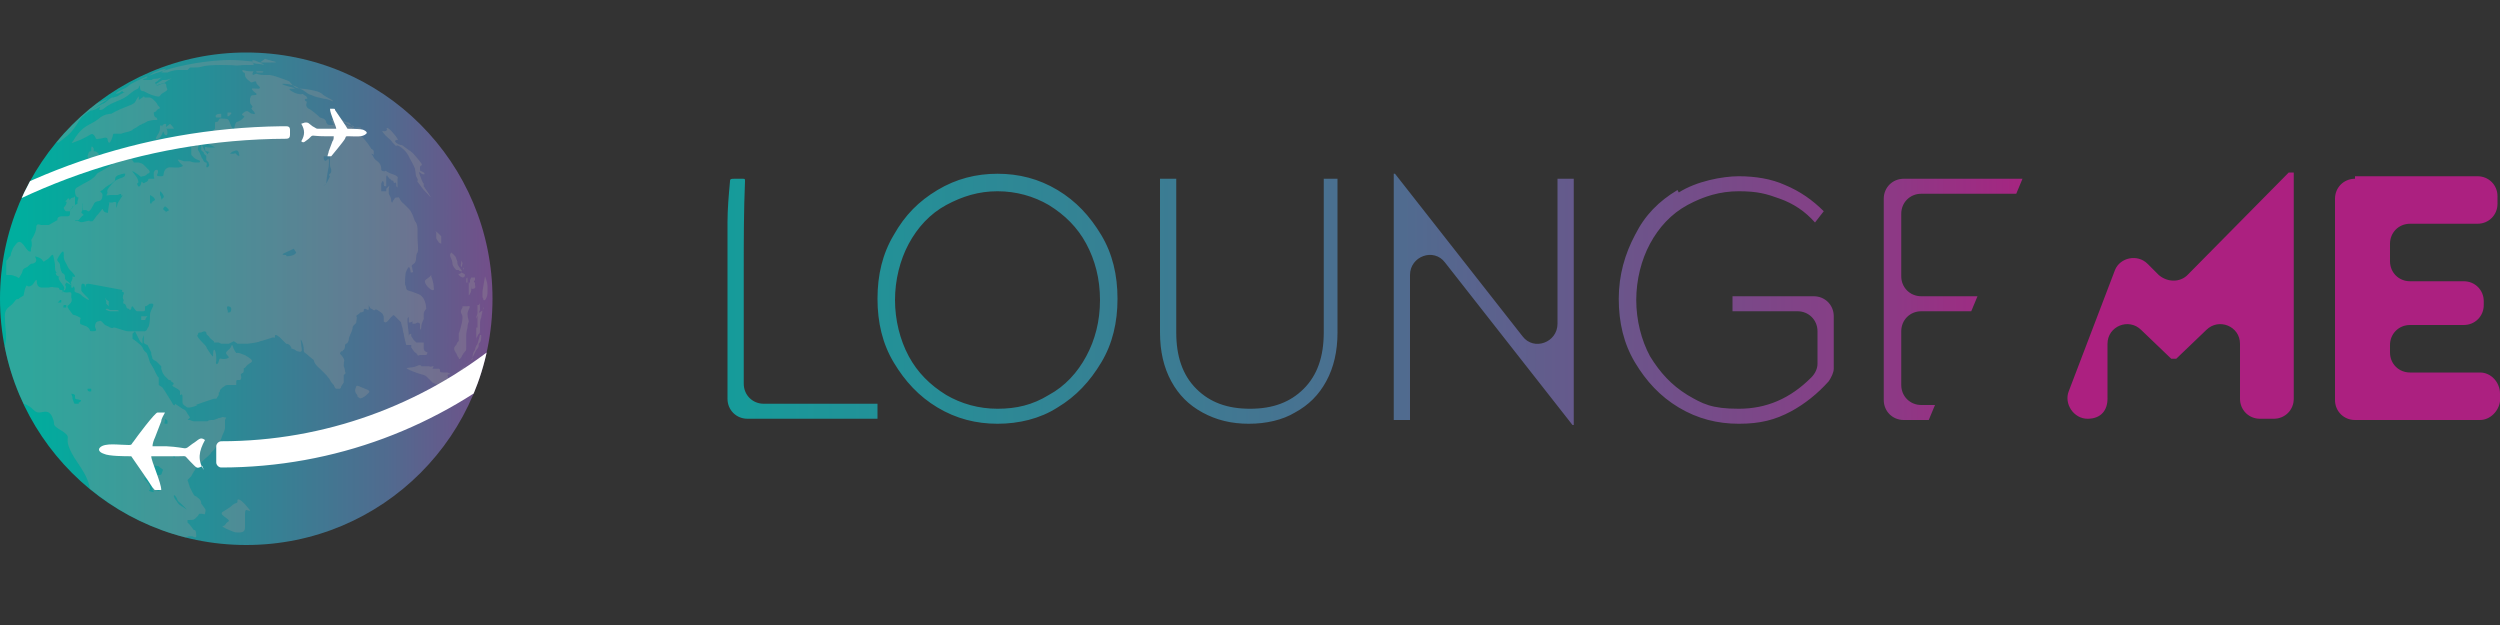 <svg id="Layer_1" xmlns="http://www.w3.org/2000/svg" xmlns:xlink="http://www.w3.org/1999/xlink" version="1.1" viewBox="0 0 200 50"><rect x="0" y="0" width="200" height="50" fill="#333333" stroke="none"/><defs><clipPath id="clippath"><path class="st0" d="M0 23.9c0 10.9 8.8 19.7 19.7 19.7s19.7-8.8 19.7-19.7S30.6 4.2 19.7 4.2 0 13.1 0 23.9"/></clipPath><clipPath id="clippath-1"><path class="st0" d="M0 4.2h39.4v39.4H0z"/></clipPath><clipPath id="clippath-2"><path class="st0" d="M19.7 4.2C8.8 4.2 0 13.1 0 23.9s8.8 19.7 19.7 19.7 19.7-8.8 19.7-19.7S30.6 4.2 19.7 4.2z"/></clipPath><clipPath id="clippath-3"><path class="st0" d="M58.8 14.3c-.3 0-.4 0-.4.2-.1 1.1-.2 2.2-.2 3.3v14.1c0 .9.7 1.6 1.6 1.6h10.4v-1.2h-9.1c-.9 0-1.6-.7-1.6-1.6v-9.2c0-2.3 0-4.6.1-7 0-.2 0-.2-.2-.2h-.7zm47.1 0v12.3c0 1.9-.5 3.4-1.6 4.5s-2.5 1.6-4.3 1.6-3.2-.5-4.3-1.6c-1.1-1.1-1.6-2.6-1.6-4.5V14.3h-1.3v12.3c0 1.5.3 2.8.9 3.9.6 1.1 1.4 1.9 2.5 2.5 1.1.6 2.3.9 3.7.9s2.7-.3 3.7-.9c1.1-.6 1.9-1.4 2.5-2.5.6-1.1.9-2.4.9-3.9V14.3h-1.3zm46.4 0c-.9 0-1.6.7-1.6 1.6V32c0 .9.7 1.6 1.6 1.6h2l.5-1.2h-1.1c-.9 0-1.6-.7-1.6-1.6v-4.3c0-.9.7-1.6 1.6-1.6h4l.5-1.2h-4.5c-.9 0-1.6-.7-1.6-1.6v-5c0-.9.7-1.6 1.6-1.6h7.6l.5-1.2h-9.4zm36.1 0c-.9 0-1.6.7-1.6 1.6V32c0 .9.7 1.6 1.6 1.6h10c.8 0 1.5-.7 1.6-1.5v-.6c0-.9-.7-1.7-1.6-1.7h-5.6c-.9 0-1.6-.7-1.6-1.6v-.6c0-.9.7-1.6 1.6-1.6h4.3c.9 0 1.6-.7 1.6-1.6v-.3c0-.9-.7-1.6-1.6-1.6h-4.3c-.9 0-1.6-.7-1.6-1.6v-1.4c0-.9.7-1.6 1.6-1.6h5.4c.9 0 1.6-.7 1.6-1.6v-.6c0-.9-.7-1.6-1.6-1.6h-9.8zM75.7 31.6c-1.3-.8-2.3-1.8-3-3.1-.7-1.3-1.1-2.9-1.1-4.5s.4-3.2 1.1-4.5c.7-1.3 1.7-2.4 3-3.1 1.3-.7 2.6-1.1 4.1-1.1s2.9.4 4.1 1.1c1.3.8 2.3 1.8 3 3.1.7 1.3 1.1 2.8 1.1 4.5s-.4 3.2-1.1 4.5c-.7 1.3-1.7 2.4-3 3.1-1.3.8-2.6 1.1-4.1 1.1s-2.9-.4-4.1-1.1M75 15.2c-1.5.9-2.6 2-3.5 3.6-.9 1.5-1.3 3.2-1.3 5.1s.4 3.6 1.3 5.1c.9 1.5 2 2.7 3.5 3.6 1.5.9 3.1 1.3 4.8 1.3s3.4-.4 4.8-1.3c1.5-.9 2.6-2.1 3.5-3.6.9-1.5 1.3-3.2 1.3-5.1s-.4-3.6-1.3-5.1c-.9-1.5-2-2.7-3.5-3.6-1.5-.9-3.1-1.3-4.8-1.3s-3.3.4-4.8 1.3m59.2 0c-1.5.9-2.6 2-3.4 3.6-.8 1.5-1.3 3.2-1.3 5.1s.4 3.6 1.3 5.1c.9 1.5 2 2.7 3.5 3.6 1.5.9 3.1 1.3 4.8 1.3s2.9-.3 4.2-1c1.1-.6 2.1-1.4 3-2.4.2-.3.4-.7.4-1v-4.2c0-.9-.7-1.6-1.6-1.6h-6.5v1.2h5.2c.9 0 1.6.7 1.6 1.6v2.6c0 .4-.2.8-.5 1.1-1.7 1.7-3.6 2.5-5.8 2.5s-2.9-.4-4.1-1.1c-1.3-.8-2.2-1.8-3-3.1-.7-1.3-1.1-2.9-1.1-4.5s.4-3.2 1.1-4.5c.7-1.3 1.7-2.4 3-3.1 1.3-.7 2.6-1.1 4.1-1.1s2.2.2 3.3.6c1.1.4 2 1 2.8 1.9l.7-.9c-.9-.9-1.9-1.6-3.1-2.1-1.1-.5-2.4-.7-3.7-.7s-3.4.4-4.8 1.3m-22.8-1.5v19.7h1.3V22c0-1.5 1.9-2.2 2.8-1l10.2 13h.1V14.3h-1.3v11.6c0 1.5-1.9 2.2-2.8 1l-10.2-13h-.1zm71.6-.1L175 22c-.6.6-1.6.6-2.3 0l-.9-.9c-.8-.8-2.2-.5-2.6.5l-3.7 9.7c-.4 1 .4 2.2 1.5 2.2s1.6-.7 1.6-1.6v-4.4c0-1.4 1.7-2.1 2.7-1.1l2.4 2.3h.4l2.4-2.3c1-1 2.7-.3 2.7 1.1v4.4c0 .9.7 1.6 1.6 1.6h1.1c.9 0 1.6-.7 1.6-1.6V13.8h-.4z"/></clipPath><clipPath id="clippath-4"><path class="st0" d="M0 23.9c0 10.9 8.8 19.7 19.7 19.7s19.7-8.8 19.7-19.7S30.6 4.2 19.7 4.2 0 13.1 0 23.9"/></clipPath><linearGradient id="linear-gradient" x1="-321.1" y1="146.4" x2="-320.8" y2="146.4" gradientTransform="translate(52854.3 -24080.3) scale(164.6)" gradientUnits="userSpaceOnUse"><stop offset="0" stop-color="#00ae9e"/><stop offset=".1" stop-color="#0aa59c"/><stop offset=".3" stop-color="#258f97"/><stop offset=".6" stop-color="#506b8f"/><stop offset=".9" stop-color="#8d3985"/><stop offset="1" stop-color="#ac2080"/></linearGradient><linearGradient id="linear-gradient1" x1="-320.6" y1="145.1" x2="-320.4" y2="145.1" gradientTransform="translate(217332.1 -98331.9) scale(677.8)" xlink:href="#linear-gradient"/><style>.st0{fill:none}.st1{fill:#999896}</style></defs><g clip-path="url(#clippath)"><path fill="url(#linear-gradient)" d="M0 4.2h39.4v39.4H0z"/></g><g clip-path="url(#clippath-1)"><g clip-path="url(#clippath-2)" opacity=".3"><path class="st1" d="M19 39.9c0 .5 0 .2-.4.5-.3.3-.6.4-.7.5 0 0-.3.1-.1.3.2.2.6.4.5.5 0 0-.2.1-.3.3-.2.2-.4 0 .1.3.5.2.6.3.9.3.3 0 .6 0 .6-.4v-1.1s0-.3.1-.3.5.2.2-.1c-.3-.4-.8-.9-.9-.7M8.5 23.8c-.1.2-.1 0 0 .3v.2s-.1-.1 0 0l.2.2v-.4l-.3-.2m.4.9h.3c.3 0 .4 0 .4.1 0 0 .2 0 0 0h-.7c-.1 0-.6-.2-.2-.2m-3.9-2.9c-.2 0-.3 0-.2.2.1.1.3.2.3.1l-.1-.3m.2-.1v.2H5l-.2-.1m1.4-.5c-.2.2-.3 0-.2.3v.3c.2-.3.1-.5.1-.5m-.3.6v.3c-.1.3-.2.3-.1.4v.2s0 .3.2 0c.1-.3.2-.5.2-.5s.3-.4 0-.3c-.2.1-.3 0-.3 0M7 15.2c-.5 0-.3 0-.5.2-.2.3 0 .2-.2.3 0 .1-.1.4-.1.4v.5l-.1.2h-.2v.2c0 .1-.1.2-.1.2s-.2 0-.3.1l-.1.1s-.1.1 0 .2h.9s-.2.4 0 0c.3-.4.4-.4.4-.4l-.2-.2.1-.2v-.5s-.2.1 0 0c.2-.2 0-.2.2-.3.1-.1.3-.2.3-.3 0-.1-.1-.2-.1-.2v-.2l.1-.2"/><path class="st1" d="M5.9 15.8c-.2 0-.3.1-.3.2 0 0 0 .2 0 0-.1 0 0-.2-.2-.1 0 .1-.2.2-.2.2s-.1 0 0 0c0 0 .2 0 .1.2 0 .1-.2.3-.2.3 0 .1.1.3.2.3h.3c0-.1.1-.2.2-.3v-.1c.1 0 .2 0 .2-.1v-.7zm2.5 1.3h-.1v.2h-.1v.1h.2v-.5m.2.2v.2h.1l-.2-.2m-1-5.2c-.2-.4-.2 0-.2 0v.2s-.2 0-.2.1l-.1.3s0 .2.3.2h.4s.2-.1.2-.2v-.2s-.2-.2-.3-.2h-.2.1zm7.6 1.1c-.2 0-.2 0-.2.2 0 .1 0 .2.1.1.1 0 .2-.2.2-.2H15"/><path class="st1" d="M13.1 20.8c-.4.3-.4.5-.4.7 0 .2-.1.2.2.3.3.1.4.2.4.3m-3.5 1.1c-.2.2.2.1.1.3-.1.2-.1.4 0 .5 0 0-.1.2 0 .3.1 0 .1 0 .2.2 0 .2.2.2.2.2s.1.2.2 0c0-.2.1-.2.1-.2s-.3-.5 0 0c.3.4.3.4.4.4h.4c.1 0 .2 0 .2-.1v-.3c.2 0 .3-.2.4-.2s.4-.1.2.3-.2.5-.2.6c0 .1 0 .6-.1.9-.2.3-.1.3-.3.4h-1.4s-.1 0-.4-.1c-.6-.2-.6-.2-.7-.2s0 .1-.3 0c-.3-.2 0 0-.4-.2-.3-.3-.3-.4-.5-.3-.2 0-.3.2-.3.4s.3.4-.2.4c-.4 0 0-.1-.5-.4-.5-.2-.5-.1-.5-.4 0-.3.2-.2-.2-.4s-.3 0-.5-.3c-.3-.4-.4-.5-.2-.6.2-.2.3-.3.2-.6 0-.3.1-.5-.3-.4-.5 0-.3-.2-.5-.2-.3 0 0-.2-.4-.2s-.2-.1-.6 0h-.6s-.2 0-.3-.2c-.1-.2 0-.6-.2-.3s-.2.3-.4.4c-.3.1-.2-.3-.4.2-.1.5-.1.4-.1.5 0 .1-.2.1-.4.3-.2.1-.1-.1-.4.3-.3.4-.8.4-.7 1.3 0 .9.2 1.4 0 2.1-.2.7 0 2 .6 2.9.6.9.3 1.6.9 1.8.7.2.8.7 1.2.7s.8-.3 1.1.4c.3.7-.2.5.8 1.1 1 .7-.3.3 1.2 2.5s.5 1.8 1.5 2.7c.9.9 1.9 2 3.1 2.6 1.2.6 3.1 1.1 3.1 1.1l.7-.3.5-.2H15h.4s.3.2.3 0c0-.5-.1-.5-.2-.5l-.3-.4-.2-.2v-.2h.2c.1 0 .3 0 .4-.1l.2-.2c.2-.2 0-.2.3-.2.2 0 .3.1.3 0s.1-.3 0-.4c0 0-.2-.3-.3-.4 0-.1 0-.3-.3-.5-.2-.2-.2 0-.4-.4l-.2-.4-.2-.6.3-.3s.2-.4.3-.5c0-.1.2-.4.3-.5.1 0 .5-.4.5-.4s.4-.3.5-.5l.2-.2s.4-.5.6-.9c.1-.4.3-.6.3-.9v-.6l.1-.2s.4 0 0 0-.1-.1-.4 0c-.3.1-.2 0-.3.1-.1 0 0 0-.3.1-.3 0-.4 0-.5.1h-1.1c-.1 0-.3-.1-.3-.1H15l.2-.2-.2-.3c-.1-.2-.2-.3-.2-.3l-.2-.1-.6-.4s0 .4-.3-.2c-.3-.5-.7-1.1-.7-1.1l-.3-.2v-.6c-.1 0-.4-.7-.4-.7L12 29s-.2-.7-.3-.8c0 0-.2-.1-.3-.4-.1-.2-.3-.3-.4-.4-.1-.1-.4-.3-.4-.3v-.4l.2-.2.4.8.2.2v-.4l.1-.3v.6c0 .1.3.2.3.2l.3.6v.1c0 .1.1.3.1.4l.1.1.2.1.4.4v.2l.1.3s.1.2.2.3l.3.3s.2 0 .2.1.1 0 .2.2c0 .1-.3.1.1.3.4.2.4.3.4.3v.3c.1 0 .2-.2.2.2v.4c0 .2.4.4.4.4h.2s.5-.1.6-.2c0 0-.5.1.4-.2l.9-.3h.2l.2-.3v-.2c.1 0 .1-.2.1-.2l.2-.2c.2-.1.2-.2.4-.2h.7v-.2c0-.2 0-.2.2-.2.1 0 .2 0 .2-.2s-.1-.2 0-.3c.1-.1.2 0 .2-.3s0 0 .2-.3.8-.3.2-.7c-.5-.3-.1-.1-.6-.3-.5-.2-.3.1-.5-.2-.2-.3-.2-.7-.3-.4-.1.3-.5.4-.4.6.1.2.4.3 0 .4-.5.1-.5-.2-.6.2-.1.4-.3.2-.2 0v-.3c0-.3-.1-.7-.2-.6-.1.2 0 .6-.1.5-.2-.2-.4-.6-.5-.7 0 0 .2.1-.3-.4q-.5-.5-.4-.6c.1-.1 0-.2.2-.2h.1s.3-.2.4 0c0 .2.1.2.2.3.1.2.3.3.4.4.1.1-.1.1.1.1h.3l.2.1h.6l.4-.2s-.1-.1 0 0c.2.1.3.2.3.2h.8s.9-.1 1-.2c.1 0 1-.3 1-.3h.2c0-.1-.1-.4.4 0l.5.5c.2 0 .3.1.4.3.1.1-.2 0 .1.1.3.1.3.2.4.2s.2.1.3 0c.1 0 0-.4 0-.5 0-.2-.1-.5 0-.4.1.2.2.5.2.7s0 .3.2.4c.1.1.6.5.6.5s0 .3.5.7l.5.5c.3.4.2.2.3.4.1.2.2.3.3.4 0 0 .1.3.2.3h.3c.1-.2 0 .2.1-.2l.2-.3V30c.1-.1.2-.1.1-.3 0-.2-.1-.4-.1-.4v-.1c0-.4.1-.3 0-.5s-.3-.4-.3-.4 0-.1.1-.2h.1c0-.1.2-.1.2-.4 0-.3.2-.1.3-.5 0-.3.2-.5.3-.9 0-.3.2-.3.3-.5 0-.2.1-.4 0-.5 0-.1.3-.2.3-.3 0 0 .2 0 .3-.1 0-.1 0-.2.1-.2s.3.2.3 0v-.3s.1.3.2.3.2.2.3.1c0 0 0-.1.2 0 0 0 .3.2.4.3.1.2.1.2.1.3v.3s.1.2.3 0c.2-.2.3-.4.4-.4 0 0 0-.2.2 0l.3.3.2.2s-.1-.5 0 .1c.2.6.1.6.2.8 0 .2.2.9.2.9s-.2 0 0 0h.4v.2s.2.3.3.4c.1 0 .2.2.2.2s0 .1.2 0h.5s.1-.1.1-.2l-.2-.1s-.1-.1-.1-.2v-.5h-.6s0 .3 0 0l-.2-.2-.2-.3v-.2s-.2 0-.2.2v-.2c0-.1-.1-.8-.1-.9v-.3s.1-.3.1 0v.3c.1 0 .2 0 .3-.1v-.1.3h.2l.2-.1s.1 0 .2.1v.3s0 .4.1 0c0-.4.2-.6.2-.7v-.4c0-.2.2-.4.2-.4s0-1-.7-1.2c-.7-.3-.8-.2-.9-.4 0-.2-.1-.3-.1-.4s0-.8.1-1c.1-.2.2-.5.3-.2.1.3 0 .3.1.3s.2 0 .1-.2c0-.3-.2-.3.1-.5.3-.2.1-.7.3-.9.1-.2 0-.8 0-1.2v-.7s0-.4-.2-.6c-.1-.2-.2-.7-.5-1l-.4-.4c-.4-.3-.3-.6-.5-.5-.2 0-.2 0-.3.2-.1 0-.1.4-.2.1 0-.3-.1-.4-.2-.6v-.4c0-.1.1-.3 0-.2l-.2.2s-.1-.1 0 0v.2h-.4v-.6s.1-.4.2-.1c0 .3 0 .3.2.3v-.8c.1 0 0-.3.1 0 .2.2.1.2.2.2l.2.2v-.1s.1.1.1.2.1 0 .1 0 .1 0 .1.1v.2l.1.1v-.7s.2-.2-.5-.4c-.7-.3-.3-.3-.5-.2-.2 0-.2 0-.3-.1 0-.2 0-.4-.2-.6-.2-.2-.3-.2-.4-.4-.1-.2-.2-.3-.2-.3s-.2-.2 0 0c.2 0 .2.2.2 0v-.2s0-.1-.2-.2c0 0-.4-.7-1-1.2-.6-.6-.2-.4-.7-.6-.5-.2-.7-.3-.7-.3s-.5-.3 0-.1c.5.2.4.2.7.3.3.1.2 0 .4.2.2.1.2.1.3.2h.2s.2 0 0 0c-.2-.2.2-.2-.2-.2s-.5 0-.6-.2c-.1 0 0-.1-.2-.2-.2 0-.2 0-.5-.2-.3-.1.2 0-.3-.1-.5-.2-.7-.4-.5-.2.2.3.5.2.2.3h-.3l.2.4h-.3c-.1 0-.2 0-.3-.2 0-.2-.2-.3-.2-.3l-.3-.1c-.2-.2-.8-.7-.9-.7 0 0-.2-.1-.2-.3 0-.2.1-.2 0-.3-.1 0-.2-.2 0-.2h.1l-.1-.2c-.2-.1-.3-.2-.3-.2s0 .1-.4 0-.8-.4-.6-.4c.3 0 .6 0 .2-.1-.4-.1-1.1-.3-.7-.3.4 0 .8.1 1.3.4.5.2.5.4.9.5.4.2.7.2 1 .3.3 0 .7.2.7.2s.2 0-.4-.3c-.6-.3-.3-.4-1.3-.6-1-.2-1.1 0-1.5-.4-.4-.4 0-.2-.8-.5s-1-.3-1.1-.3h-.4c-.4 0-.5-.1-.6-.1s-.3.2-.3 0 .3-.2-.2-.2c-.4 0-.7-.2-.6 0 .1.2.2 0 .2.3s.4.5.5.6c.1 0 .4-.2.4 0s.5.4.2.5c-.3 0-.7-.1-.5.1.2.3.7.4.3.5-.4 0-.4-.2-.5.2 0 .4 0 .4.2.6 0 .2-.2.1 0 .3.2.2.3.4 0 .3-.3 0-.3-.4-.7-.1-.4.3.2.2 0 .4s-.2.2-.4.3c-.2.1-.2 0-.3.3-.1.3 0 .6-.3.1-.2-.5-.2-.6-.5-.6s-.4-.1-.5.1c-.1.3-.3 0-.3.3v.4c-.1.1-.6.6-.3.7.3 0 .6 0 .1.2s-.9.1-.4.3c.5.2.6.3.6.3s.4.1 0 0h-.5c-.2 0-.3-.1-.3 0 0 .2 0 .3.1.3s.4.1.2.1c-.1 0 0 .3-.2 0-.3-.3-.3-.7-.4-.6v.3c0 .2 0 .1.2.3 0 .2.2.2.2.3v.3c.2.2.2.2.2.3 0 .1.1 0 0 .2-.2.2-.2 0-.2 0s.1-.2 0-.3c-.1 0-.1 0-.2-.1l-.1-.2c-.1-.1-.1-.2-.2-.4 0-.1-.2-.3-.2-.4 0-.1 0-.2-.2-.2s-.2-.1-.3 0v.6c0 .1 0 .1.2.3.2.2.5.2.5.3s0 .1-.2.1-.4 0-.6-.1h-.5s-.7-.3-.4 0c.2.3.4.3.3.4-.2.1 0 0-.3.1h-.4c-.2 0-.5-.1-.7.2-.2.3 0 .5-.3.5s-.4 0-.3-.2c.1-.2 0-.4-.1-.3-.1 0-.1 0-.2.2v.3c0 .1.1.2 0 .2h-.4c-.1.1 0 .2-.3.3-.2.2-.2-.2-.3 0 0 .2-.2.5-.3.2-.1-.3.2 0 0-.5-.2-.4-.7-.8-.2-.5.5.3.4.4.6.3.2 0 .3-.1.4-.2 0 0 .4-.1 0-.4-.3-.3-.3-.4-.7-.5h-.4c0-.1-.4-.6-.9-.4-.6.1-.4.3-1.2.8-.8.5-.7.3-1 .7-.4.4-.8.5-1.1.7-.3.2-.5.2-.5.5s.1.5.3.5c.2 0 .4-.3.3 0-.1.4-.1 0 0 .5 0 .4 0 .6.2.5.3 0 .2.3.5-.1.3-.5.2-.5.5-.6.3 0 .4-.2.4-.5s-.4-.2 0-.4c.3-.3.5-.4.7-.5.2-.2.3-.2.3-.3 0-.1 0-.3.3-.4.3-.1.6-.2.5 0 0 .2-.3.2-.7.4-.3.2-.4.4-.5.5 0 0-.3.3-.2.5 0 .2-.3.3.2.2h.6c.1 0 .3-.2.3 0s.3-.2 0 .2c-.3.5-.2.3-.3.5 0 .1-.1.4-.1.3v-.4c-.1-.1-.3 0-.3 0h-.3s.1-.2 0 .3 0 .6-.2.5c-.2 0-.3-.3-.3-.3s-.3.4-.5.6c-.2.3-.2.3-.3.4h-.2c-.1 0 .1-.1-.3 0s-.4.1-.6 0c-.3-.2-.2.2-.3-.2 0-.4 0-.3.2-.6.1-.3.3-.7 0-.6-.2.1-.3.1-.4.3 0 .1-.2.1-.2.3 0 .2 0 .4-.1.4H5c-.5 0-.4.3-.4.3l-.7.4h-.6c-.1 0-.4-.2-.4.2s-.4 1-.4 1 .1.4 0 .6c-.1.2.1.4-.2.3-.3-.2-.6-1.1-1-.6-.4.5-.2.3-.4.7-.1.4 0 .2-.2.4-.1.3-.2.1-.2.4v1h.2c.2 0 .3 0 .5.1.2 0 .3.3.4 0 .2-.3.2-.4.2-.4s0-.2.3-.3c.2-.1.2-.2.4-.3.2 0 .4-.1.4-.3 0-.2-.3-.4.2-.2s.2.5.6.2c.4-.2.5-.7.6-.2.1.5.1.5.1.8 0 .3.1.4.3.6.2.3-.2 0 .1.5.3.4.4.5.3.7 0 .2-.2.2-.3.2s-.4-.2-.5-.1c-.1 0-.1 0 .1.3.3.3.2.3.3 0 .1-.2.4-.3.5-.4.1-.2.1-.3 0-.4l.1-.2.2.1c.1.1.3.1.1 0-.1-.2-.3-.2-.4-.4 0-.2 0-.3-.1-.4-.2 0-.3-.5-.3-.7 0-.2-.3-.3-.2-.5.1-.2.5-.9.5-.4s0 .4.2.8.2.4.3.5c.1.1.4.4.4.5s0 .3-.1.4c0 .1-.3.1 0 .4.2.3-.1.4.2.5.3.1.3.1.5.3l.3.2s.5.3 0-.2c-.4-.4-.4-.4-.4-.6 0-.2 0-.4.1-.4s.2 0 .2.2v.1c.1-.2 0-.3.3-.3m5.1-6.5c-.2.2-.2 0-.2 0v-.6s.2.1.3.2c0 0 .1.1.1.2l-.3.2m.9-.3c-.2.3 0 0-.1 0 0 0 0-.2-.1-.3v-.3s.2.1.3.4c0 .2 0 0-.2.3m.4.9c-.2 0 0 0-.2-.1-.1-.1 0-.2.1-.3 0 0 .3.2.3.3s0 0-.3.2m-8.3 7.2h-.2c-.2 0 0 0 .1-.2h.1v.1m.4.5h-.2c-.1 0 0-.1 0-.2h.2v.3zm1 7.7H6c-.1 0-.1-.2-.2-.4 0-.2 0-.1-.1-.4 0 0 .2 0 .3.1v.2c0 .2.2.1.4.2.2 0 0 .2-.1.2m1-.9s-.2.1-.3-.1v-.1h.3v.2m6.9 8.7c.1.2 0 0 .5.5s0 .1 0 .1-.4-.2-.5-.4c-.1-.2-.2-.2-.3-.5 0-.2.2 0 .3.3m-.3-3.4s0 .2 0 0c0-.1-.4-.4-.4-.4s-.1-.2 0-.4c0 0 .1.2.3.4.2.2.2.4.2.4m-.8-3.1s.2.1.2.2v.2h-.2c-.1 0 0-.2 0-.3m-.9 3.7c0-.1.4 0 .4 0 .3.3.4.2.3.4-.1.2 0 .3-.3.3s-.6 0-.6-.2v-.4m.1 1.2s.3.2.5.4 0 .3 0 .3l-.4-.2c-.3-.1 0 .2 0 .2 0 .1 0 .1-.3 0-.2-.1 0 0 0-.2V39s0-.2-.2-.4c-.1-.2-.1 0-.3-.4 0 0 .3 0 .4.2.1 0 .2.3.2.3m-.4-2.1h.2s0 .2-.2.2-.1-.1 0-.2m-.4.5s0-.1.2-.1l.1.1v.2h-.2c-.2 0-.1 0 0-.2M18.3 25c-.2 0 0 0-.1-.2 0-.1-.1-.1 0-.3 0 0 .3 0 .3.2 0 .1 0 .3-.2.3m.8-12.5c-.3-.2-.2-.3-.4-.2h-.3c.1-.1.2-.2.3-.2 0 0 .3-.2.4.1 0 .3.3.4 0 .2m3.8 8c-.7 0 0-.2.6-.5l.2.3s-.1.3-.8.3m3.5-6.4l-.3.6-.1.1c-.3.2 0 0 .1-.1 0 0 0-.4.2-1.4.1-1.3-.2 0-.4-.6v-.2h.5v.7c0 .2.1.3.1.4 0 .2 0 .2-.2.4"/><path class="st1" d="M11.3 25.3h.4s.2 0 0 .1c-.1.1 0 .1-.1.2h-.3v-.2m5.4-14.8c-.2.1.1 0-.2.2-.3.2-.3.1-.4.2 0 0 0-.3-.2.2s-.2.6-.2.6l-.2.4s-.3 0 0 .2.4.2.5.2c0 0 .2 0 0-.2s-.3.2-.2-.4c.1-.5.2-.7.2-.7s.5-.4.6-.4c0 0 .3 0 .3-.2 0-.1-.1-.2-.2-.1m-5.6-2.9c-.4.5-.1.5-.9.8-.8.3-1.3.6-1.3.6s-.6 0-1 .4c-.4.3-.5.3-1 .6s-.9.9-1 1.1c-.1.2-.5.4.5 0 .9-.4.9-.6 1.1-.4s.1.4.4.3c.3 0 .6-.2.7 0 0 .1.1.6.3.1.2-.4.1-.5.2-.5h.5c.2 0 0 0 .4-.1.5-.1.6-.2.6-.2s-.1 0 .3-.2c.4-.3.4-.2.5-.3.1 0 .4-.2.4-.2s.4-.1.5-.1h.2s.2 0 0-.2c-.2 0-.2-.4-.2-.4l.2-.1c0-.1.2-.2.2-.2s.2 0 0-.2 0 0-.2-.3l-.3-.3-.2-.1h-.4c-.1 0 0-.2-.2 0l-.3.2zm1.9 2.4c-.1 0-.1-.2-.2 0 0 .3 0 .4-.2.7-.2.3-.2.5.2.2.3-.4.2-.6.3-.4.1.3.3.3.3 0s-.2-.4-.1-.6c0-.2-.3 0-.3 0"/><path class="st1" d="M13.6 9.9c-.3.3-.7.4-.2.4h.5c0-.1-.2-.3-.2-.3m4-.9c-.5 0-.5.2-.4.3h.4v-.3zm.5-.1v.3h.1l.2-.2V9h-.3zm2.4-1.7c-.1.2-.1.3-.1.3s-.7 0-.2.2c.5.2.3.4.5.2s.2-.1.2-.3-.3-.4-.3-.4m.2-.3c-.2.1-.1.3 0 .3 0 0 0 .2.2.1.1 0 .2-.2.2-.2L21 7m7.5 23.9c0 .1-.2.3 0 .6.2.2 0 .2.2.3.1.1.2.1.5-.1.3-.3.6-.4 0-.6-.5-.2-.6-.3-.7-.2m6.2-1.6c-.4 0 0 .1-.4 0h-.6s0-.2-.4 0-1.3 0-.3.4.9.2 1.2.5l.4.4.4.2h.5c.2 0 .2-.1.3-.4s0-.3 0-.4.5 0 0-.2c-.5 0-.6 0-.6-.1s0-.2-.1-.2h-.5m2.4-4.9c-.3.5 0 .4 0 .8 0 .5-.3 1.3-.3 1.3v.6c-.1 0-.2.3-.2.3s-.3.2-.1.5c.2.3.2.5.3.5 0 0 0 .4.3-.2.3-.5.3-.2.3-.7v-.9s0-.2.1-.6c0-.3.1-.4.1-.5s-.1-.3-.1-.6.4-.7 0-.6H37m1.5 2.3c0 .4 0 .5-.2.7 0 .2 0 .3-.2.5l-.4.8s.2-.1-.4.4c-.6.5-.6.5-.8.7-.1.2-.5.5-.6.7 0 .1-.6.6 0 .1.7-.5.5-.4.7-.6.2-.2.5-.6.5-.6s.1-.3.3-.4c.2-.2.4-.3.4-.4 0-.1 0-.5.2-.7 0-.2.2-.5.2-.5l.2-.7s0-.2 0 0"/><path class="st1" d="M38.2 24.4v.6c0 .2-.1.3-.1.4v1.9c0 .1 0 .4 0 0s0-.2.1-.4c.1-.3.2-.1.2-.5v-.5c0-.1 0-.3.1-.5 0-.2.2-.7 0-.5-.2.2-.3 0-.3.5v.8h-.1v-.7l.3-.7s0-.8-.1-.4M34.5 22c-.3.4-.7.3-.4.8.3.4.7.6.6.2 0-.4-.2-.9-.2-.9m1.6-1.9c-.2.2 0 .5 0 .5s.1.2.1.4.3.5.3.5h.2c0 .1.4.2.2 0-.2-.3-.3-.4-.3-.5 0-.1 0-.2-.1-.4 0-.2-.4-.5-.4-.5m2.7 1.9l-.2 1.2v.5c.1 0 0 .3.2.2.2-.2.2-.6.2-.6v-.5c0-.3-.2-.8-.2-.8s0-.2 0 0m-.6 1.3v.6-.7z"/><path class="st1" d="M38.7 24.5c0 .2-.1.3-.1.3l.1-.1v-.1c0-.1 0 0 0 0m-1.1-2.2v.3s-.1-.3-.1 0v.9c0 .1.2-.2.2-.4v-.4c0 .1 0 .4.1.3.1 0 .3 0 .2-.3v-.2s-.2 0 0-.2v-.2h-.3zm-.8-.5c-.1 0-.2 0 0 .2l.2.1s.2 0 .2-.2c0-.1-.3-.2-.3-.2"/><path class="st1" d="M37.1 21.4v.5-.2s0-.3-.1-.2m-.1-.5c0 .2-.1.2 0 .3.1.2 0 0 .1-.2 0-.2-.2-.3-.1-.2m.4 1.2v.5h.1v-.3s0-.2-.1 0m-2.4-3.8v.5c0 .2.2.3.2.4l.2.1v-.6l-.2-.2s-.3-.3-.3-.2m-4-8.4c.1.2.3.3 0 .4-.3 0-.3-.1 0 .3.4.4.5.4.6.6l.3.3s0-.2.4.1c.4.3.5.5.7.9.2.4.2.3.4.8.1.5 0 .5.2.8.1.3-.2 0 .2.5.3.4.2.3.4.5s.7.8.3.2l-.4-.6v-.2c-.1-.1-.2-.4-.2-.4s-.3-.7-.1-.5c.2.2.5.2.3 0-.3-.2-.3 0-.3-.4 0-.3.4 0-.1-.6s-.5-.6-.8-.8c-.3-.2-.5-.4-.6-.4-.2 0-.7-.3-.4-.4.2 0 .2 0-.2-.5s-.7-.6-.5-.3m-9.8-5.7c.5.2 1.4.3.5.3h-1.5c0 .1.3.1 0 .2h-.7c-1.1.1-.1 0-1.8 0s-1.4.2-2.1.2h-1.1c-.1 0-.5 0 0 0h.7l-.2.2h-.7c-.5 0-.9.2-.9.2h-.6.1c.1-.1.3-.2.4-.3.1 0-.3 0-.7.2-.4.1-.4.2-.6.3-.2.1-.3.2-.3.2h.1c0 .1-.6.1-.3.2h1s-.2.1 0 .4c.1.2.7-.4.8 0 0 .4.3.3-.2.6-.4.2-.2.4-.6.3-.4-.1-.6-.2-.6-.2l-.4-.2c-.2 0-.3-.1-.3-.3 0-.1 0-.3-.1 0-.1.2-.1 0-.7.5s-.9.5-1.5.8c-.6.3-.6.5-.9.5-.2 0 .2-.4-.1-.2-.3.2-.7.3-.6.2 0 0 .7-.4.9-.5.2 0 .6-.5.8-.5.2 0 0 0 .4-.1.3-.2.5-.3.6-.3 0 0 .4 0 0 0s0-.3-.4 0c-.4.2-.5.1.1-.2.7-.3.4-.3 1-.6s1.2-.6 2.9-1.1c1.8-.5 3.7-.7 4.8-.7s2.4.2 2.4.2m-.3.7c.5 0 .7 0 .5.1h-.4c-.2 0 0-.2 0-.2"/><path class="st1" d="M20.5 5.1c.4 0 .9.2.5 0s-.9-.4-.8-.2c0 .2.4.2.4.2M12 6.6c.2-.3.2-.3.5-.3.2 0 .6-.2.3 0-.2.2-.2.2-.4.3-.2.1-.5 0-.5 0m1.3-.2c.3 0 .8-.3.3 0s-.2.2-.6.3c-.4.1-.4.2-.4.1v-.1l.5-.3zm-8.5 5c.9-.7.9-.7 1.2-1.1.3-.4.4-.6.4-.6s.2-.3.3-.4c.1 0 .2-.2.4-.3.2-.1.6-.4.9-.6.3-.2 1-.6.5-.4-.6.2-1.3.5-2.3 1.4-.9.9-1.3 1.4-1.6 1.7-.2.3.1.3.1.3"/></g></g><g clip-path="url(#clippath-3)"><path fill="url(#linear-gradient1)" d="M58.2 13.8H200V34H58.2z"/></g><g clip-path="url(#clippath-4)"><path d="M53 6c-.2 0-.4.1-.4.3 0 .5-.2 1-.3 1.4-3.7 16-18 27.6-34.6 27.6-.2 0-.4.2-.4.4V37c0 .2.2.4.4.4 18.2 0 33.7-13.1 37-31 0-.2-.1-.5-.4-.5h-1.4zM16.3 37.6c-.5-.8-.4-1.5.1-2.4-.4-.3-.5 0-1 .3-.8.6-.2.3-2.1.2h-1.1c0-.2.1-.5.2-.7l.5-1.3c0-.2.2-.5.3-.7h-.6c-.2 0-1.7 2-1.9 2.3-.2.2-.1.3-.4.3-.8 0-1.9-.2-2.3.2-.2.2 0 .4.3.5.4.2 1.7.2 2.2.2.2.3 1.4 2 1.7 2.5.2.2.1.2.3.2h.4c0-.6-.8-2.3-.8-2.7h2.2c.7 0 .4-.1.9.4.6.6.5.6 1 .4m-43.8 15.2c0 .1 0 .2.2.2h.6c.1 0 .2 0 .2-.2.1-.8.3-1.5.5-2.4l.3-1.2c0-.2.1-.4.2-.6C-19.9 27-.3 11.2 22.9 11.1c.2 0 .3-.1.3-.3v-.4c0-.1 0-.3-.3-.3h-.4C0 10.4-19 25.2-25.7 45.6l-1.8 6.7v.2zM24.1 9.9c.3.5.3.9 0 1.4.2.2.3 0 .6-.2.4-.4.1-.2 1.3-.2h.7c0 .1 0 .3-.1.4l-.3.8c0 .1-.1.3-.1.4h.3s1-1.2 1.1-1.4c.1-.2 0-.2.3-.2.5 0 1.1.1 1.4-.2.1-.1 0-.2-.2-.3-.2-.1-1-.1-1.3-.1-.1-.2-.8-1.2-1-1.5 0-.1 0-.1-.2-.1h-.2c0 .4.5 1.4.5 1.6h-1.3c-.4 0-.2 0-.6-.2-.4-.3-.3-.3-.6-.3" fill="#fff"/></g></svg>